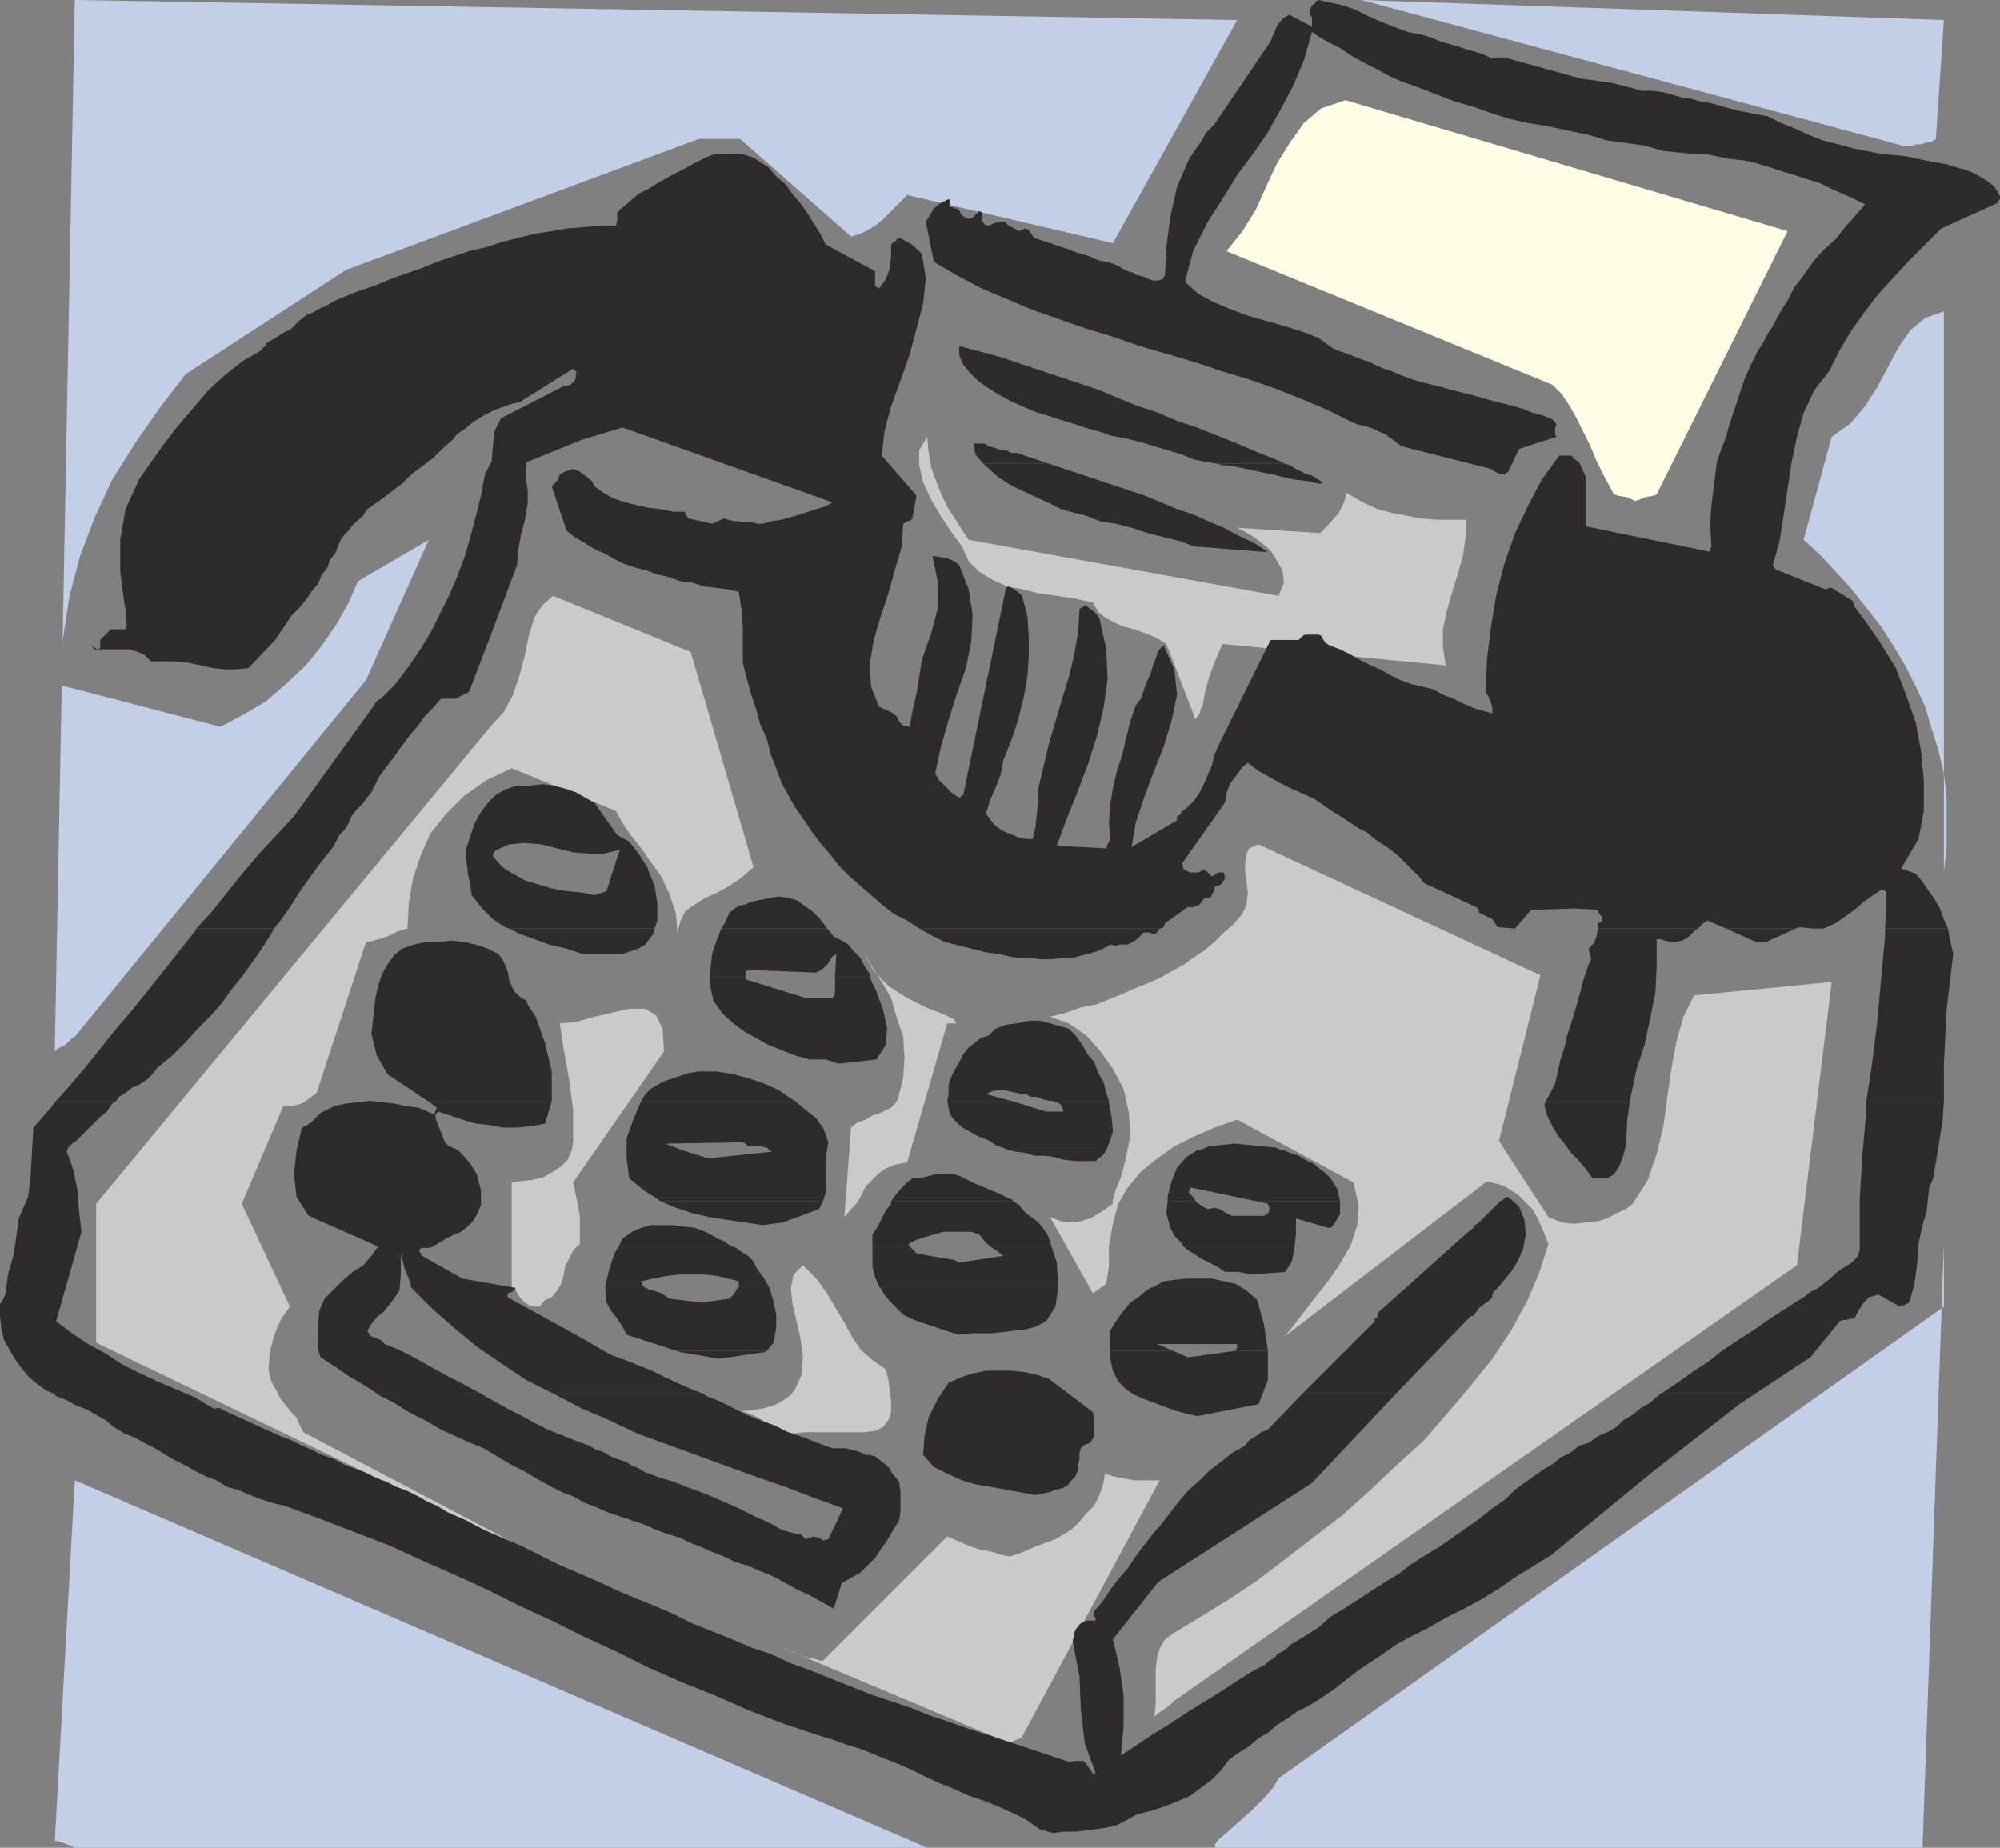 <svg xmlns="http://www.w3.org/2000/svg" width="359.277" height="331.922"><rect width="100%" height="100%" fill="#808080" stroke="none"/><defs><clipPath id="a"><path d="M136 496h157v66.5H136Zm0 0"/></clipPath><clipPath id="b"><path d="M344 453h132v109.5H344Zm0 0"/></clipPath></defs><g clip-path="url(#a)" transform="translate(-126.3 -230.34)"><path fill="#c3cee7" d="M139.738 562.262H292.86l-153.12-66-3.598 64.797h.48l1.438.48 1.203.48.476.243"/></g><g clip-path="url(#b)" transform="translate(-126.3 -230.34)"><path fill="#c3cee7" d="M344.7 562.262h126.96l3.84-108.48v11.277L355.98 549.78l-.96 1.68-1.68 1.918-2.16 2.16-2.16 1.922-2.16 1.918-1.68 1.441-.72.961.24.48"/></g><path fill="#cbc9cb" d="m181.438 313.2.242-.24.96-.48.72-.242.238-.238 24.722-46.078h-4.562l-1.2-.242-1.437-.239-1.203-.242-1.438-.48-.242 1.68-.718 2.16-.961 1.921-1.68 1.68-.961 1.2-1.2 1.199-1.44.96-1.68.961-1.918.72-1.922.722-2.16.957-2.16.723-1.438-.243-1.441-.48-.961-.238-1.438-.243-1.441-.476-1.2-.48-1.68-.723-1.679-.719-22.32 22.32h-.48l-.72-.238-1.202-.242-.958-.238-1.203-.48-.957-.481-.96-.243-.962-.476 41.04 17.277"/><path fill="#cbc9cb" d="m210.96 305.52 111.84-78.24 6.24-50.883-24.72 2.403-1.922 3.84-1.199 4.32-.96 5.039-.72 5.04-.718 5.28-1.203 5.04-1.68 4.8-2.64 4.078-1.2.961-1.68.723-1.68.957-1.679.48-2.16.243-2.16.238-2.16-.238-2.399-.961-8.883-13.68 7.442-29.762-50.64-23.52-1.68.72-.481.96-.238 1.68v1.68l.238 1.68.242 1.921-.242 2.16-.719 1.68-1.68 1.922-1.68 1.438-1.679 1.68-1.68 1.44-2.16 1.442-1.68 1.2-4.32 2.398-2.16.96-2.402.962-2.16.957-4.797 1.921-2.64.48-2.641.962-2.88.719 3.36 1.199 3.121 2.16 2.399 2.64 2.398 3.36 1.922 3.602.96 4.32.24 4.316-.962 4.563-.719 2.64-.96 2.399-.481 1.68v.718l-.719.48-.96.723-2.4 1.438-1.679.48-1.68.243-1.921-.243-1.918-.718 7.68 13.68 2.398-1.68.48-3.121v-3.598l.719-4.082.96-3.602 1.68-2.879 2.403-2.879 2.637-2.16 3.363-2.398 3.36-1.684 3.84-1.68 4.077-1.437 20.883 11.277.957 4.082-.238 3.602-1.2 3.598-1.921 3.36-2.16 3.12-2.641 3.36-2.398 3.12-2.641 3.36 36-27.602h.96l.962.243.957.238.96.48.72.48 1.203.72.718.722.961.957.957.961.961 1.68.961 2.16.961 2.402-1.68 5.278-2.16 5.043-2.882 5.277-3.36 5.043-3.84 4.797-4.078 4.8-4.32 5.04-4.8 4.32-4.802 4.563-5.039 4.558-5.039 3.84-5.281 4.082-5.04 3.84-5.038 3.36-5.043 3.116-4.797 2.883-1.684 1.2-.957 1.68-.48 1.679-.242 2.16v6.238l-.239 2.16.48-.476 1.438-.961 1.203-.961.48-.48m-114-25.917-42.48-22.32-.722-1.442-.48-1.2-.958-.96-1.922-2.399-.718-1.441-.961-1.68-.48-2.16.241-3.121.72-2.879 1.198-2.879 1.68-2.402-8.64-18.48 7.44-17.52h1.68l.72-.239.96-.242.723-.476.957-.723.96-.719 8.88-27.12h.48l.961-.24.719-.241.96-.239 1.2-.48.961-.48 1.2-.48.96-.24.238-4.562.723-4.316 1.438-4.32 1.68-3.84 2.882-3.602 3.117-3.12 4.082-2.88 4.559-2.16 18.723 7.68 1.199 2.16 1.437 2.16 1.922 2.398 1.68 2.403 1.922 2.64 1.437 3.118 1.2 3.601.242 3.602.48-2.16.961-1.922 1.68-1.2 1.918-1.199 2.16-.96 2.16-1.2 2.16-1.441 2.16-1.918-11.28-38.64-24.72-10.083-1.922 1.68-1.437 2.16-.96 3.121-.72 3.602-.96 3.597-1.2 3.602-1.68 3.12-2.402 2.638-70.8 85.68v24.96l79.683 38.403m47.277-22.321h11.04l1.921-.242 1.442-.719.957-1.199.48-1.441v-1.918l-.238-1.922-.242-1.918-.477-1.922-2.402-1.68-2.16-1.922-1.438-2.16-1.441-2.636-1.442-2.403-1.68-2.879-1.917-2.64-2.403-2.399-1.68 1.68-.48 2.398.242 2.641.72 3.121.718 3.117.48 3.364-.238 3.359-1.2 2.64-.722.958-.957.722-1.203.719-.957.48-1.684.48-1.437.24-1.442.241h-1.437l.957.239 1.203.48 1.438.719 1.441.96 1.438.72 1.683.722 1.68.239 1.437-.239"/><path fill="#cbc9cb" d="m97.918 233.52 1.203-.48.957-1.2.723-1.2.476-1.68.243-1.44.718-1.438.723-1.441 1.2-1.2v-5.043l-.481-2.636-.72-3.364 16.317-23.52-.238-4.077-1.2-2.403-1.921-1.199h-2.879l-3.121.723-3.117.719-3.363.96-2.88.239.72 4.8.96 5.282.723 5.52v5.519l-.242 1.68-.719 1.68-1.2 1.199-1.44.96-1.68.961-1.922.48-1.918.24-1.922.237v18.723l.242.238.48.48.72 1.2.718.723.961.718.961.239h.96l.958-1.2m55.922-17.281.719-1.199.48-.957.48-.96 2.16-2.161 1.2-.961 1.68-.719 2.402-.48 7.2-24.961h1.679l-.48-.719-1.923-.96-3.117-1.2-3.36-1.68-3.362-2.16-2.637-2.64-1.684-3.122 1.442 2.403 1.68 2.636 1.68 2.883.96 3.36 1.2 3.597.241 3.844-.242 3.598-.96 3.84-.477.718-.723.723-.957.48-.96.48-1.442.477-1.2.723-1.44.48-1.2.958-1.2 16.082.239-.243.96-1.199.962-.96"/><path fill="#c3cee7" d="m13.437 186.238 52.32-64.078 11.282-25.2-12.719 7.438-1.68 3.84-2.16 3.844-2.64 3.84-2.88 3.598-3.6 3.359L47.757 126l-4.078 2.398-4.082 2.16-28.559-7.437.238-8.16 1.203-7.922 1.918-7.2 2.641-6.96 3.121-6.719 4.078-6.48 4.32-6.239L33.36 67.2l28.8-18.72 63.36-23.52h7.44l19.919 17.52 1.68-.48 1.441-.719 1.2-.722 1.198-.957 4.563-4.563 36.957 8.64 22.32-40.077L13.438 0 9.84 188.879l.48-.48 1.438-.72 1.203-1.199.476-.242M349.2 156.719V55.922l-3.36 1.2-2.64 2.16-2.16 3.116L339.12 66l-1.922 3.602-2.16 3.359-2.64 3.121-3.36 2.398L324 96.96l3.121 2.88 2.879 3.12 2.64 2.88 2.637 3.36 2.641 3.359 2.16 3.363 2.16 3.598 1.922 3.84 1.68 3.6 1.2 4.08 1.198 3.839.961 4.082.48 4.32v8.88l-.48 4.558"/><path fill="#cbc9cb" d="m315.598 152.879 2.16-1.438 3.601-3.601 1.442-2.16 1.199-2.4 1.2-2.64.96-3.121.719-3.122-2.399 1.922-2.16 1.918-1.68 1.922-1.68 2.16-1.683 2.16-1.437 2.16-1.442 2.4-1.437 2.64.476.242.961.476.723.48h.477m-24-16.077 10.082-15.84-16.082-3.839-1.2.238-1.199 1.2-.96 1.441-1.2 2.16-.719 2.16-.48 2.16-.242 2.16-.239 1.919L290.4 138l.242-.238.48-.48.477-.243v-.238M216 126.96l.48-2.64.72-2.64.96-2.64 1.438-3.36 40.082 3.84-.48-3.36v-3.12l.718-3.36.96-3.36.962-3.12.96-3.36.477-3.36v-3.12H258l-2.879-.239-2.402-.48-2.64-.48-2.642-.72-2.636-1.203-2.883-1.68-.48 1.68-.958 1.922-1.68 1.922-1.679 1.68-14.883-.961.961.48 1.68.957 1.68 1.203 1.68 1.438 1.198 1.922.961 1.68.243 2.16-.961 2.398L174 96.961l-.96-1.441-1.2-1.918-1.442-2.16-1.199-2.403-.96-2.398-.962-2.641-.476-2.879-.242-2.64-1.438 2.398v2.64l.719 3.122 1.437 3.12 1.684 2.88 1.918 2.879 1.922 2.64L174 100.8l1.918 1.919 2.402 1.441 2.64 1.2 2.638.48 2.882.719 3.36.48 3.12.48 3.36.72.957 1.683 1.203.957 1.68.96 1.68.72 1.918.48 1.922.723 1.918.718 1.922 1.2 5.28 13.68v-.239l.72-.96.238-.962.242-.238"/><path fill="#fffee5" d="m293.758 90 .722-.238 1.2-.48 1.441-.243.477-.238L321.12 41.52 241.68 18l-4.32 1.441-3.122 2.641-2.398 3.36-2.402 3.84-1.918 4.077-1.922 4.32-2.399 3.84-2.879 3.602 58.559 24 1.68 1.68L282 72.96l1.2 2.16 1.198 2.399 1.2 2.402L286.8 82.8l1.437 2.879 1.68 3.12.723.24 1.437.241 1.2.48.48.239"/><path fill="#cbc9cb" d="M140.398 70.8h.243l.957-.718.722-.242.48-.238v-1.204l.477-.957.723-.242.719-.238.242-.242v-.48l-.723-.958-1.437-1.922-1.203-.48-.957-.719h-2.883l-1.2.48-1.437.481-1.203.719-.957.96-.48 1.438v1.203l.718.957 1.2.723 1.199.719 1.68.48 1.683.48h1.437"/><path fill="#c3cee7" d="M341.758 26.16h1.68l.722-.238h.961l.719-.242 1.2-.239.718-.48 1.441-21.36L244.56 0l97.199 26.16"/><path fill="#2f2b2c" d="m35.277 166.8 2.641-2.878 2.883-3.602 2.879-3.601 2.879-3.36 6.242-6.718 14.398-19.922.238-.48.243-.239.238-.238.48-.242 2.641-2.641L73.2 120l2.16-3.121 1.918-3.117 1.684-3.364 1.68-3.359 1.437-3.36 1.442-3.84.96-3.359.957-3.601.961-3.84.723-3.84 1.2-2.398.238-2.88.242-2.401L90 75.12l11.277-5.762h.48l.723-.238.239-.242.242-.238.238-.243.238-.476v-.961h.243l-.243-.242-.476-.48-9.602 6-1.199.241-1.441.48-1.918.72-1.922.96-1.918 1.2-1.441 1.2-1.442.96-.719.96-1.922 1.68-1.68 1.68-1.917 1.442-1.922 1.437-1.68 1.68-1.918 1.441-1.922 1.442L66 91.442l-.96 1.437-.962.723-.719.718-.718.961-.723.719-.719.96-.96 2.4-.962 1.199-.476 1.441-.961 1.2-.719 1.679-1.203 1.441-.957 1.442-1.203 1.437-1.438 1.442-.96 1.441-.962 1.438-.96 1.44L44.64 120l-2.16.238h-2.16L38.16 120l-4.321-.96-2.16-.24H27.12l-1.203-1.198-1.2-.48-1.44-.481H17.52l-1.2-.72.48.477v.243h.72l.48-.243v-1.437l1.918-1.922h2.64l.243-.719-.242-.96v-1.919l-.239-1.203-.722-5.52v-5.757l.96-5.52 2.403-5.28 2.16-3.122 2.399-3.36 2.398-3.12 2.883-3.36 2.636-3.117 2.883-2.64 3.36-2.641 3.36-1.922.237-.48.48-.239v-.48l.481-.239 3.121-1.921.72-.239 1.679-1.68 1.203-.96 1.2-.48 1.198-.72 1.2-.48 1.199-.723.96-.476 1.2-.48 1.203-.481 1.2-.48 2.878-.962 2.88-1.199 2.64-.96 2.879-.962 2.882-1.199 2.88-.957 2.878-.96 3.121-.724 2.88-.957 2.882-.722L96 42l3.121-.48 2.637-.48 3.12-.24 2.88-.241h2.883l.238-.957V38.16l.48-.48 1.68-1.442 1.68-1.437 1.922-.961 1.918-1.2 2.16-1.199 1.922-.96 2.16-1.2 1.918-.96 1.199-.481 1.441-.238h3.121l1.438.238 1.441.48 1.442.961L138 30l1.437 1.68 1.684 1.441 1.2 1.68 1.437 1.68 1.203 1.68 1.2 1.921L147.358 42l.961 1.922 8.88 4.797v2.64l.718.48 1.203-1.679.719-1.922.238-2.156v-2.16l.48-.48.481-.243v-.238l.719-.242.722.48.957.48 1.204.962.957.96.722 4.32-.48 4.56-1.2 4.558-1.203 4.563-1.68 4.796-1.679 4.563-1.2 4.559-.48 4.32 6.243 7.2-.723 4.081-.48.48h-.477l-.242.239-.48.242L162 98.16l-1.2 4.078-1.202 4.32-1.438 4.32-1.2 4.083-.722 4.32.242 4.078 1.438 3.602 2.16.96.961.72.48.96.72.72 1.198.238.481-2.88.723-3.12.48-2.88.477-3.12 1.68-4.797 1.202-4.563v-4.558l-.96-4.801 1.44.242 1.2.238 1.2.48.96.72 1.68 4.32.719 4.558-.239 4.801-.96 4.801-1.68 4.8-1.442 4.56-1.437 5.038-.961 4.563.719 1.2 2.16 2.16.96.718.481.242h.239v-.242l.48-.238 7.68-37.2.48-.242.961.48.961.72.477.48.96 3.602.243 3.597v3.602l-.242 3.84-.72 3.84-.96 3.84-1.2 3.6-1.44 3.599-.481 2.64-.957 2.403-.961 2.16-.719 2.398 1.438 1.922 1.199.957.96.48 1.2.481 1.203.48 1.2.239h1.199l.48-2.16.238-2.16.242-2.399v-2.16l.958-4.078.96-4.082 1.2-4.078 1.203-4.082 1.199-3.84.96-4.078.72-4.082.238-4.079.242-.242.48-.238.239-.242h.242l.477.48.722.48.72.72.48.722 1.199 5.52.242 5.28-.723 5.278-1.199 5.04-1.68 5.28-1.922 5.04-1.917 4.8-1.68 4.563 8.879.476.242-.718.476-.961-.238-2.88.238-3.359.481-2.878.723-3.122.957-2.878.722-3.122.72-2.878.96-2.883.96-1.2.477-1.437.481-1.441.723-1.442.48-1.68.477-1.199.48-1.441.961-.957 1.922 4.316.476 4.563-.957 4.558-1.44 4.801-1.919 4.8-1.684 4.56-1.437 4.32-.723 4.32 8.16-4.8v-.72l.481-.242.242-.238v-.238l1.2-.961 1.199-1.2.96-1.44.72-1.442.722-1.68.719-1.68.48-1.917.719-1.68 9.36-18.961h5.038l.723-.723.48-.238h2.399l.48.238.239.48.48.723.723.48 1.918.72 1.922.96 1.68.958 1.917.96 1.68.72 1.68.96 1.922.961 1.917.719 2.16.48 1.923.48 1.68.962 1.921.719 1.918.96 1.68.72 3.36.96v-.96l-.24-.962-.48-1.199-.48-.719.242-6 .719-5.761.96-5.758 1.438-5.52 1.922-5.52 2.399-5.042 2.402-4.559 3.117-4.32h2.16l.723.719.719.48 1.199 2.64v8.88l22.32 4.562v-.48l.238-.48-.238-3.84.238-3.602.961-7.68.723-2.16.957-2.399.48-1.921.72-2.16.722-2.16.719-2.157.718-2.16.961-2.16.723-1.442.719-1.441.96-1.438.72-1.441.96-1.441.72-1.438.96-1.68.961-1.441 1.2-2.398 1.679-2.16 1.68-2.403 1.918-2.16 2.16-1.918 1.68-2.16 1.921-2.16 1.68-1.922-1.918-.957-4.32-1.922-1.922-.961-2.399-.719-2.16-.719-2.402-.722-2.16-.719-2.399-.719-2.16-.48-2.398-.242-2.403-.477-2.398-.48h-2.402l-2.399-.243-2.398-.238-1.68-.48-1.683-.48-1.68-.24-1.68-.241-1.918-.239-1.68-.242-1.44-.48-1.68-.48-7.923-1.68-3.117-.477-3.12-.723-3.122-.96-3.36-1.2-3.359-.96-3.12-1.2-3.118-1.2-3.363-1.198-2.16-.961-2.16-1.2-2.399-1.199-2.16-1.199-2.16-1.441-1.918-.961-1.68-.961-1.441-.957-1.442 5.039-1.918 4.558-2.16 4.082-2.402 4.32-2.637 3.84-2.883 3.84-2.64 4.32-2.637 4.079-1.441 2.879-1.2 2.402-.722 2.64-.72 2.88 2.4 2.16 2.64 1.437 2.883 1.203 3.117 1.2 3.36.96 3.363.958 3.117.96 3.12 1.2 2.642 1.922 1.199.48 1.441.48 1.2.481 1.199.477 1.441.48 1.438.723 1.203.476 1.437.48 1.68.723 1.922.72 1.68.48 1.917.48 1.922.48 1.68.481 1.922.477 1.918.48 3.36.961 1.921.48 1.918.48 1.68.481 1.68.72 1.921.48 1.68.718.48.48.239.481-.239.48V78l.239.48-6.72 2.16-1.917 4.079-.723.48h-.718l-.961-.48-.72-.48-16.081-4.079-.957-.719-.961-.722-.961-.719-1.2-.48-.96-.48-1.442-.481-1.199-.239-1.2-.48-4.32-2.16L234 71.762l-4.8-1.922-4.802-1.68-4.8-1.441-5.04-1.68-4.8-1.437-5.04-1.442-4.8-1.68-4.797-1.44-9.601-3.36-4.56-1.918-4.562-1.922-4.558-2.399-4.082-2.402-1.438-7.2 1.438-2.398 1.203-.96 1.437-.72.243.239v1.2h.48l.477.241h.242l.48.239.239.718.48.48.961.481.719-.238 1.199-1.2.48.24v1.44l.48.72.72.238.96-.477 1.2-.242h.722l.72.719 1.921.96.957-.48.723.242.476.719.48.719 6.481 2.16.48.242.72.238.722.243.961.238.719.242.96.477.72.242 1.199.238.96.242 1.2.48.719.477.96.48.962.243.718.48 1.2.239.96.48.723.238h.957l.723-.238.476-.719.243-5.043.718-5.52 1.2-5.276 2.16-5.043.96-1.438 1.2-1.68.96-1.68 1.442-1.44 10.078-14.88.48-1.203.72-1.68.96-1.199 1.2-.718 4.082 2.16V3.12l-.48-.723.237-.957.243-.48.48-.242.238-.48.48-.239 4.321.96 2.16.72 2.399 1.199 2.16.96 2.402.962 2.64.96 2.4.477 1.68.48 1.679.723 1.68.48 1.68.477 1.44.48 1.68.481 1.442.48 1.437.72.723-.239h1.437l13.922 3.84 1.918.238 1.68.243 1.68.238 1.921.48 1.918.48 1.684.481h1.918l1.922.239 3.36.96 1.679.243 1.68.476 1.68.242 3.359.961 1.921.48 2.399.477 2.64.48 2.399 1.204 2.402.957 2.64 1.2 2.4.96 2.878.723 2.64.719 2.4.48 2.402.48 2.398.239 2.402.242 2.16.477 2.4.48 2.64.48 2.398.72.961.241 1.2.48.96.481 1.2.72.722.48.957.718.723.961.476.961v.48l-.476.477v.242l-10.082 4.56-2.88 2.882-2.878 2.879-2.883 3.12-2.64 2.88-2.399 3.12-2.398 3.36-2.16 3.598-1.922 3.84-2.641 3.363L324 74.16l-1.2 4.32-.96 4.56-.719 4.8-.723 4.8-.718 4.56-1.2 4.32.239.48.242.238.238.242h.238l8.403 3.36h.238l.48-.238h.481l3.84 2.398.242.96.719.962.719.957.718.96 2.641 3.84 2.64 4.321 1.922 5.04 1.68 4.8.961 5.281.477 5.277v5.282l-.957 5.039L341.52 156l2.64.96 1.2 1.438.96 1.442 1.2 1.68.96 1.68.72 1.921.718 1.68h-11.277l.238-6.48v-.239h-.238l-.243-.242h-.48l-1.438.96-1.68 1.2-1.679 1.441-1.684 1.2-1.68 1.199-2.16.96h-1.917l-2.403-.241-.718.242h-12.48l-3.36-1.442-.719.48-.723.72-.238.242h-18v-.961l.719-.238v-.961l-.48-.48-.239-.72-4.078-.242-7.922.242-2.879 3.36-3.12-.242-.962-1.438-.957-.48-.96-.48-.481-.24v-.48l-.48-.48-9.36-4.32-.961-1.2-1.2-1.203-1.199-1.199-1.203-1.2-1.437-1.198-1.442-.961-1.437-.961-1.441-1.2-1.442-.718-1.437-.961-1.442-.961-1.199-.719-2.16-1.441-1.68-1.2-2.16-.96-2.16-.957-1.922-.961-2.16-1.2-1.68-.96-1.918-1.442-.96.723-.481.718-.719.961-.96 1.2-.481 1.199-.239.719v.96l-.48.961-7.442 10.56.243 1.198 1.199.48h1.437l.961-.48.48.242.243.239.238.242.48.48.481-.242.719-.48h.96l.24.96-.24.481-.48.719-.718.242-.48.238v.48l-.243.481-.238.48-.242.481h-.958l-.48.48-.48.72-.48.238-.72.242h-.96l-4.083 2.879-.238.719-.48.242H165.12l-2.16-1.442-2.402-1.199-2.16-1.68-1.919-1.68-1.921-1.679-1.918-1.68-1.922-1.921-1.68-2.16-1.68-1.919-1.441-1.921-1.438-2.16-1.68-2.4-1.202-2.16-1.2-2.16-.96-2.64-.958-2.398-.722-2.883-1.2-2.637-.718-2.64-.961-2.883-.719-2.637-.722-2.883v-6.48l-.239-3.118-.48-3.12-2.16-.481-1.918-.238-2.16-.243-2.16-.718-2.16-.243-1.923-.718-2.16-.48-1.918-.72-1.922-.48-2.16-.719-1.918-.96-1.68-.962-1.68-.718-1.921-1.2-1.68-.96-1.441-1.2-2.637-7.922.477-.48.48-.48.242-.477.239-.723.48-.238.48-.242.72-.239.722-.242 1.2.48.96.723 1.2.957.48.961 1.68 1.2 1.68.96 2.16.72 1.917.48 2.16.48 2.16.242 2.403.48h2.16v.477l.238.243.239.48 4.32.961 2.16-.96.723.237.957.243h.722l.958.238h1.683l.957.242h.961l1.68-.48 1.68-.243 3.359-.96 1.441-.477 1.442-.48 1.68-.481 1.199-.723-37.68-13.437-7.2 2.16-10.081 4.078v3.36l.242 1.683v2.156l-.48 3.121L93.597 96l-.477 2.64-.242 2.88-5.04 13.44-3.6 9.36-2.4 1.2H79.2l-1.441 1.68-1.438 1.44-1.199 1.68L73.68 132l-1.442 1.922-1.199 1.68-1.441 1.918-1.438 1.921-.723 1.438-.718 1.441-.961 1.2-.719.96-.96.961-.958 1.2-.48 1.199-.723 1.2-.957.96-.961 1.922-.723.957-1.918 2.402-1.922 2.64-1.68 2.4-1.679 2.64-1.68 2.398-1.199 1.442H35.277"/><path fill="#2f2b2c" d="m10.078 197.762 2.16-2.403L15.121 192 18 188.398l2.879-3.597 2.879-3.36 2.883-3.601 2.879-3.602 2.64-3.36 2.88-3.597.237-.48H49.2l-.48.96-1.68 2.637-1.68 2.403-1.922 2.64-1.917 2.399-1.68 2.398-2.16 2.403-2.16 2.16-2.16 2.398-2.4 2.403-2.64 2.16-.96 1.199-.962.96-1.437.958-1.203.48-1.2.961-1.199.72-.48.722h-10.8m66.72 0-7.202-4.801-.957-1.68-.961-1.68-.48-1.921-.481-1.918.242-2.16.476-4.32.481-2.16.723-2.161.957-1.68 1.203-1.68 1.437-1.203 2.16-.718 2.16-.48h2.403l2.16-.24 2.156.24 2.16.48 2.16.718 1.923.961.718.961.48.961.481 1.2.238 1.44.481 1.2.48.961.961.957 1.2.723.242.718.476.72.48.722.481.719 1.68 4.8 1.203 5.04v5.28h-22.32m200.879.001.718-1.203.961-1.918.961-4.32.72-2.16.48-2.161.718-2.16.723-2.399.477-1.68.48-1.679.48-1.922.48-1.441.481-1.438.48-.96-.241-.962-.239-.96.961-.958.48-1.203.24-1.437h18l-.481.238-.72.723-.718.718-.96.48-.962.24H300l-.96-.24-.72-.241h-.722v5.043l-.239 4.558-.96 4.801-.961 4.559L294 192l-.96 4.559-.24 1.203h-15.12m57.597 0 .961-6.242.961-7.68.719-7.918.723-7.922v-1.2h11.277l.48 2.4.48 2.16-1.198 10.081-.48 9.84v6.48h-13.923M165.121 166.8l2.156 1.2 2.403 1.2 1.918.48 1.922.48 1.918.48 1.921.481 1.918.238 2.16.48 1.684.243h2.156l1.684.238h1.918l1.922-.238h1.918l1.68-.48 1.921-.48 1.438-.481 1.68-.961.96.242.723-.242h1.438l.96-.48.72-.481.722-.719.476-.48h1.204l.238.242h.48l.48-.242.481-.72h.239-43.438m144.957 0 5.281 2.4h1.918l5.282-2.4h-12.48"/><path fill="#2f2b2c" d="m9.598 250.32-1.2-.48-1.68-1.2-1.44-1.199-1.438-1.68-1.2-1.679-.96-1.684-.961-1.68-.48-2.16-.239-2.16v-2.16L.238 234l.242-.48.239-.48.242-.481.476-3.598.961-3.36.48-3.12.481-3.602 1.68-3.84.48-4.078.239-4.32.242-4.082 3.121-3.598.957-1.2h10.8l-.718.477-.96 1.442-1.2.96-1.2 1.2-1.202 1.2-1.2 1.198-.718.723-.72.48-.722.72-.238.718 1.2 3.36.718 3.6.242 3.36.48 4.082-4.562 16.078 2.883 2.16 2.879 1.922 3.12 1.68 2.88 1.918 3.36 1.68 3.12 1.441 3.36 1.442 1.68.718H9.597m58.083 0-2.16-1.441-2.88-1.68-2.402-1.68-2.64-1.68-.477-1.44v-4.317l.238-2.64.961-2.16 3.36-3.36 1.68-1.442 1.917-1.199 1.442-1.68 1.199-1.68-12.48-5.523-2.16-3.359-.477-4.078.476-4.32.961-4.082.961-.477.719-.48 1.68-1.68L60 198.719l2.16-.48 4.32-.477 4.32.476 2.16.48 2.161.243 1.2.48.956.48.723.24.48-1.2-1.68-1.2h22.321l-1.203 4.079-2.64.48-2.4.239h-2.64l-2.398-.477-2.403-.242-2.398-.719-2.16-.723-2.16-.718-.239.242-.242.238v.719l1.68 4.32.723.723.718.238.961.48.72.72 1.44 1.68 1.2 1.92.718 2.88v2.64l-.718 1.68-.72 1.2-.96.96-1.2.961-1.202.48-1.438.72-1.2.718-1.202.723-.48.238H75.84l-.48.238v.48l.238.243v.238l.242.243 7.2 4.078 9.6 1.68-.242.48-.48.242-.719.238v.72l12.239 6.722 6.242 3.597 2.64.961 2.399.961 2.402.957 2.399 1.203 2.64 1.2 2.16.96 1.918.72H99.36l-4.8-2.4-4.32-2.882-4.56-3.117-4.081-3.363-3.84-3.36-3.84-3.84-.48-1.68-.72-1.679-.48-1.918v-1.684L72 226.32v2.64l-.242 2.88-1.68 2.398-1.2 1.442-1.198.96-.961 1.2-.719 1.2.48.96.72.238 1.198.48.723.723 2.399.957 2.398 1.204 6.48 3.597 2.403 1.2 2.16 1.203 1.437.718H67.68m166.32 0 12.96-12.96v-.481l.477-.238v-.243l.243-.718 16.078-14.399.722-.48.48-.719.72-.48.718-.723 1.2-1.2.722-.718.72-.723.48-.476.48-.242.48-.48h.48l1.919 1.679.96 2.402.24 2.64-.481 2.637-.957 2.16-1.203 1.922-1.2 1.442-1.199 1.437-.48.48-.239.243-.242.477v.48l-.719.723-.718.476-.961.723-.48.719-.24.242-.241.476h-.48l-.481.48L250.8 250.32H234m64.32 0 .48-.238 2.88-1.922 2.64-1.922 2.64-1.68 2.4-1.917 2.878-1.922 2.64-1.68 2.4-1.68 1.44-.96 1.442-.958 1.2-.722 1.44-.957 1.2-.723 1.2-.957 1.44-.723 1.2-.96.96-.72.958-.96.96-.719 1.2-.719.723-.48.957-.961.48-1.2v-9.12l.48-8.16.72-7.919v-1.68h13.921l-.238 3.598-1.684 10.32-.718 1.68-.239 2.16-.242 2.16-.719 2.403-.718 3.36-.243 3.597-.48 3.602-.957 3.359-.48.238-.481.242h-.48l-.243.239-3.84-2.16-1.68.48-.956.961-.961 1.441-.719 1.438h-.723l-.718.242h-.72l-.48.238-5.28 6.48-9.84 6.481h-17.04m-20.64-52.558-.243.718.481 1.918.96 1.922.962 1.68 1.2 1.441 1.198 1.68 1.2 1.2 1.44 1.679 1.2 1.68h2.64l1.2-.72.96-1.44.72-1.918.48-1.922.242-4.559.48-3.36h-15.12"/><path fill="#2f2b2c" d="m9.598 250.32.48.48 1.922.72 1.68.96 1.918.72 1.68.96 1.683.961 1.437 1.2 1.922 1.199 1.918.718 1.68.961 1.922.961 1.918 1.2 1.68.96 1.921.961 1.68.957 1.922.961 1.918.723 1.922 1.2 1.918.48 2.16.957 1.922.722 2.16.719 2.16.48 6.477 2.399 6.242 2.402 6.238 2.399 5.762 2.64 6 2.64 5.758 2.642 5.761 2.878 5.762 2.641L104.88 294l5.762 2.64 5.757 2.88 6 2.64 6 2.399 6 2.64 6.243 2.403 6.48 2.16 2.399.718 2.64.961 2.399.72 2.402.96 2.398.961 2.399.957 2.16.961 2.402 1.2 2.64 1.198 2.4.961 2.64 1.2 2.879.96 2.398.961 2.641 1.2 2.402 1.199 2.399 1.68 2.402.722 1.918-.242h2.16l1.922-.238 1.918-.242 1.68-.239 1.922-.48 1.918-.961 1.68-.957 2.882-.723 2.156-.719 2.403-.96 2.16-.961 1.918-1.438 1.922-1.441 1.68-1.68 1.44-1.918 1.68-1.203 1.918-1.2 1.68-1.44 1.68-.958 1.68-1.441 1.921-1.2 1.68-1.199 1.922-.96 2.398-1.442 2.399-1.68 4.32-3.359 2.16-1.441 2.16-1.438 2.403-1.68 2.16-1.203 3.36-1.68 3.359-1.917 3.36-1.68 3.12-1.68 3.117-1.922 3.121-2.16 3.122-1.918 3.12-1.922L297.36 264l15.12-11.762 2.88-1.918h-17.04l-1.922 1.68-1.68.96-1.44 1.2-1.68.961-1.2 1.2-1.68.96-1.679.719-1.68 1.2-1.68.48-1.44 1.199-1.919.96-1.441 1.2-1.68.961-3.36 2.398-1.679 1.204-1.68 1.68-2.402 1.679-2.398 1.918-2.403 1.68-2.398 1.68-2.399 1.683-2.402 1.437-2.64 1.68-2.16 1.68-2.4 1.441-2.64 1.68-2.16 1.441-2.64 1.68-2.399 1.437-2.16 1.922-2.64 1.68-2.4 1.441-.718.72-.723.48-.96.48-.477.719-.961.48-.723.72-.957.48-.96.48-3.122 1.922-2.879 1.918-3.12 1.922-3.118 1.918-2.883 1.922-3.117 1.918-2.883 1.921-2.879 1.918.48-5.277v-5.523l-.718-5.04-1.203-5.039 8.16-10.32 27.602-17.762 15.12-16.078H234l-6.242 6.48-1.2.481-.96.719-1.2.719-.718.96-2.16 1.2-4.32 3.36-1.68 1.683-1.922 1.68-1.68 1.918-1.68 2.16-1.437 1.922-1.68 1.918-1.683 2.16-1.438 1.922-1.441 2.16-1.68 1.918-1.441 1.922-1.438 2.16-1.441 1.68v.956l.242.243v.48h-1.68l-.96.48-.481.481-.48.719-.24.48v.957l-.241.242v.48l1.199 6.24.242 6 .719 6 1.922 5.28-.242.239v.242l-1.438-2.16-.48-.48h-1.68l-.723.238-3.597-1.2-7.203-2.398-3.598-1.2-3.84-1.202-3.36-1.2-3.6-1.199-3.603-1.441-3.597-1.2-3.602-1.199-3.597-1.441-3.602-1.438-3.601-1.441-3.36-1.2-3.598-1.679-3.601-1.2-3.36-1.44-3.601-1.442-3.598-1.437-3.36-1.68-3.362-1.442-3.598-1.44-3.36-1.438-3.6-1.68-6.72-2.883-3.36-1.68-3.362-1.68-3.36-1.44-3.36-1.438-3.12-1.68-3.36-1.441-1.918-1.2-1.68-.718-1.679-.961-1.922-.961-1.922-.719-1.918-.96-1.922-.72-1.917-.96-1.922-.72-1.918-.722-1.68-.957-2.16-.723-1.922-.96-1.68-.72-1.918-.96-1.922-.719-10.558-4.8-.242-.24h-.957v.24l-3.602-2.16-1.68-.72H9.598"/><path fill="#2f2b2c" d="m67.68 250.32.238.239L70.801 252l2.636 1.68 2.883 1.441 2.88 1.68 5.28 2.398 2.399.961 2.398 1.442 2.403 1.437 2.398 1.2 2.402 1.44 2.641 1.442 1.918.961 1.922.719 2.16 1.199 1.918.719 2.16.96 2.16.72 2.16.722 2.16.719 2.16.96 1.919.72 2.402.718 1.918.961 1.922.723 2.16.957 1.918.723 1.922.957 2.398.722 2.16.957 2.403.961 2.16 1.2 2.156 1.203 2.16.957 2.16 1.203 2.16 1.199 1.442-4.563 1.68-.957 1.68-.96 2.64-2.641.961-1.442 1.2-1.68.96-1.679 1.2-1.918.238-1.68v-3.359l-.238-1.922-1.2-1.441-.722-1.2-1.2-.96-1.199-.957-.96-.243h-.72l-.96-.48-.72-.238-.96-.243-.961-.238h-2.398l-2.641-.96-2.399-.962-2.882-.957-2.399-1.199-2.64-.96-2.399-.962-2.402-1.2-2.399-1.198-2.398-.961-.723-.48H99.36l5.04 2.64 5.039 2.16 5.042 2.399 5.278 1.921 5.281 1.918 5.281 1.922 5.278 1.918 5.523 1.922 5.04 1.918 5.277 1.922-2.637 5.52-.961.238-.719-.48-.96-.239-.723.238h-.477v.242h-.242l-.961-.96h-.719l-.96-.239-.958-.242-1.203-.48-.719-.477-1.922-.96-1.199-.481-.957-.48-2.402-1.2-4.32-1.922-2.399-.957-2.64-.96-2.4-.962-2.401-.719-2.641-.96-1.2-.72-1.198-.48-1.2-.722-1.441-.477-1.2-.48-1.199-.723-1.44-.48-1.2-.72-2.64-.96-2.4-.957-2.402-.961L96 255.6l-2.16-1.203-2.403-1.199-2.16-1.199-2.156-1.2-.723-.48H67.68M41.04 83.281l.718-.722 1.68-1.438 1.683-1.441L47.04 78l1.68-1.2 1.68-1.679 1.921-1.2 1.918-1.44 1.68-1.2 1.922-1.199 1.918-1.441 1.922-1.2L64.559 66l3.12-1.68 3.122-1.441 3.117-1.68 3.36-1.437 3.363-1.442L84 56.88l6.719-2.399 3.36-.96 3.358-.72 3.602-.718 3.602-.48 3.359-.48h7.2l3.12-5.52 2.64-.961 2.161-.961 2.399-.961 2.16-1.2 2.16-.96 1.918-1.2 1.68-1.68L135.12 36h.957l.48-.48.72-.239.722-.48.238.238h.961l.238.48.243.481h.238l.48.48.723 1.442.477 1.68v1.918l-.239 1.44h-.718l-.723.24h-.719l-.96-.24h-2.16l-2.161.24-1.68.48-1.68.718-1.68.961-1.679 1.2-3.36 2.882-.96 1.918-1.2 1.922-1.199 1.918-.96 2.16-.72 2.16-.48 2.16v2.16l.48 2.4.477.241h.48l.243-.242 2.16-4.316 5.758-6.961 9.602-5.04.96.24.958.237h.96l.723.243 1.2.238.956.242.961.48 1.2.239 1.203.719 1.437.722 1.442.48 1.68.239 1.44.238h3.118l1.441-.238-2.64 9.121-2.399 12.238-2.64 1.2-.48-.239-.481-.48h-1.918l-2.403-1.2-7.918-2.16-4.32-.96h.238l-.48-.239-.48-.48h-.239l-.719.238-.48-.48-.48-.957-.239-.48-.48.48-.243.238-.238.242-.242.238-2.398-.718-2.88-.48-2.64-.724-2.402-.476-2.637-.723-2.402-.96-2.16-1.438-1.68-1.442 3.12-2.879 2.88.239.48-.239.239-.48.242-.48.238-.239.96-.242.72-.238.48-.242.242-.72-.242-.48-.238-.238-.48-.242-.239-.238h-2.402l-2.64-.243-2.4-.238h-2.64l-2.398.238-2.641.243-2.402.718-2.16.961-.72.239-.96.242-.719.238-.96.242-1.2.48-.719.239H90.72L68.4 73.922l-2.641 1.2L63.12 76.8l-2.16 1.68-2.16 1.917-2.883 2.883H41.039m135.601.001-1.44-1.68-.24-1.921h1.919l.719.48.96.238 1.2.48h.96l.962.481h.96l5.758 1.922h-11.757m41.999 0-1.68-.242-2.401-.48-2.399-.957-2.402-.723-4.797-1.438-2.883-.722-2.64-.48-1.2-.477-3.36-.961-2.16-.719-2.398-.723-2.16-.718-2.402-.72-4.32-1.921-2.16-1.2-1.919-1.198-1.68-1.204-1.44-1.437-1.2-1.441-.719-1.68v-1.68l3.598.961 3.602.961 3.601 1.2 3.598 1.198 3.601 1.2 3.598 1.199 3.602 1.203 3.359 1.438 3.601 1.44 3.598 1.2 3.36 1.442 3.601 1.199 3.602 1.437 3.597 1.442 3.36 1.441 3.601 1.438 1.2.48.242.242h-12"/><path fill="#2f2b2c" d="M28.078 106.8v-.241l-.48-.477v-.723l-.477-.718v-1.922l.477-1.68.96-1.68 1.2-1.437.96-1.442 1.2-1.68 1.203-1.679 1.2-1.68 1.199-1.921 1.44-1.918 1.68-1.68 1.438-1.684.961-.957h14.879l-.957 1.438-1.922 2.16-1.918 2.16-1.684 2.402-1.68 2.641-1.437 2.398-1.68 2.16-1.68 2.4-1.44 2.401-1.922 2.16-.957 1.2H28.078m114-.001.242-.48.72-.718.718-.243 8.402-.718.238.48.243.238v1.442h-10.563m136.32-.001.48-.96 1.442-3.121 1.68-.957 1.918 1.199 1.922 1.2 1.918.718 2.16.96 2.16.481 1.68.48h-15.36M176.64 83.281l.239.239 2.398 2.16 2.641 1.68 3.121 1.44 3.121 1.438 2.399 1.203 1.68.48 2.882.72 2.399.96 2.878.481 2.88.719 2.882.96 5.758 1.438 2.64.961 12.243.961h.957l-2.637-1.68-2.64-1.203-2.641-1.437-2.88-1.2-2.64-1.203-2.882-.957-2.88-1.203-2.878-1.199-2.88-.957-2.882-.96-5.758-1.923-2.883-.96-2.879-.958h-11.757m41.999 0 .72.239 2.16.242 2.398.476 2.16.48 2.402.481 1.918.48 2.16.481 2.16.238 2.16.48h.481l.239-.237-.72-.48-1.198-.72-.961-.242-.961-.48-.957-.48-1.203-.72-.957-.238h-12m-67.681 56.16-.48-.242-.96-1.437-.72-1.68-.722-1.922-.719-1.922-.48-1.68-.719-1.917-.722-1.68-.958-1.441-.722-2.641-.238-2.399-.243-2.16-.238-2.16-.238-.48v-.72l-.48-.241-.962-6.957.48-.723.24-.238h10.562l-.243.719-.238.718-.48.961-.48 3.84-.24 3.602.24 3.359.718 3.36 1.203 3.359 1.438 3.12 4.32 5.282.719 2.64.96 1.68h-9.597m95.758 0-.961-.48-2.88-.723-2.64-.957-2.64-.722-2.637-.477-.961-.48-1.2-.48h-1.202l-.957-.243-1.204-.238-.957-.243-.96-.238-.72-.238 2.16-8.883 6.72 2.883.238-.242.242-.48.238-.481h.48l2.642.722 2.878 1.2 2.403 1.441 2.637 1.68 2.64 1.437 2.883 1.442 2.879.96 3.597.72 2.16.96 2.16 1.2 2.403.718.961.242H246.72m46.08 0-.241-.242-1.2-.719-.96-.718-2.399-.723-4.32-1.437-2.16-.961-2.16-.72-2.16-1.202-1.923-.957-1.918-1.203.239-2.399.722-3.601.957-4.797.961-5.043 1.2-5.04.96-2.878h15.36l.722.238 2.16.48 2.4.243 2.16.476 2.398.48 2.402.481 2.398.48 2.16.72 2.16.48 1.923.96 2.16.962-1.442 1.437-1.441 1.203-1.2 1.68-1.44 1.438-1.2 1.441-1.2 1.68-1.44 1.922-1.2 1.918-1.68 1.921-1.199 1.918-1.199 2.403-.96 2.636-.72 2.641-.48 2.402h-7.2m18.958 0 1.203-2.16 4.797-7.68 2.64-3.363 2.16-2.879.962-.48.718-.48.723-.477.476-.723 5.524-3.597.957 1.437.96 1.441.72 1.68.96 1.442.72 1.68.48 1.917.48 1.68.242 2.16-.48 3.36-.96 2.882-.962 2.16h-22.32"/><path fill="#2f2b2c" d="m28.078 106.8.242.24 6.239 1.679 3.359-.957.723-.961H28.078M84 156.238l-.242-1.68v-2.16l.48-1.437.48-1.441.481-1.438.719-1.441.96-1.442.962-1.199 1.2-1.2 1.679-.96 2.16-.719h2.398l2.16-.242 1.922.242 1.918.48 2.16.72 1.684.96 1.68.957 4.078 5.762 2.16 1.2 1.68 2.16 1.68 2.64v.238h-6.239l1.2-3.597-2.88.718h-2.64l-2.88-.238-2.882-.723-2.879-.718-2.879-.239-2.883.239-2.636 1.199v.242l-.242.238v.48l1.68 1.923.722.476H84m213.121 0-.242-2.398-.238-2.399v-5.28l-.243-1.442-.48-1.2-1.438-2.398-1.68-1.68h7.2v2.88l-.242 2.878-.238 3.121.718 3.36.961 3.12v1.438h-4.078m17.758 0-6.48-3.36v-3.839l.722-3.84 1.68-4.078.957-1.68h22.32l-.48.957-1.438 2.641-1.922 2.64-1.68 2.641-1.917 2.64-1.922 2.642-.719.957-1.2.722-.96.48-1.442.239h-2.64l-1.2.238h-1.68M150.96 139.441l.72 1.2.96 1.199.958 1.441 1.203.957 1.199 1.203 1.2.72 1.44.96 1.438.719 1.2 1.2 1.683.96 1.68.96 1.68.72 1.917.718 1.922.48 2.16.481 1.918.48h.48l-.238-.718-.96-.723-1.2-.476-.96-.723-1.68-1.68-1.922-1.917-1.68-1.68-2.16-1.922-1.68-1.918-1.68-1.922v-.719h-9.597m95.758 0 1.441.72 2.64.96 2.16 1.2 2.4 1.199 2.16.96 2.16 1.2 1.918 1.68 1.922 1.44 1.68 1.2 1.921 1.68 1.918 1.199 2.16.96h.48l1.919-.718 6.48-2.883 2.16-.718 2.16-.48h4.801l-.48-.72h-.48l-.962-.238-.718-.242-.48-.238v-.243l-.481-.48-.239-.48-1.921-.477-.72-.242-.96-.72-.719-.241-1.2-.48-.718-.239-.96-.48-2.403-.961-2.399-.72-2.398-.96-2.402-.719-1.438-.719H246.72M91.437 166.8l-.718-.241-2.16-1.438-1.918-1.922-1.922-2.398-.239-1.922-.48-2.16v-.48h6.96l1.2.722 2.16 1.2 2.399.718 2.402.723 2.637.48 2.64.238 2.403.48 2.16-.718 1.2-3.844h6.237l1.2 2.883.48 3.117v3.121l-.48 1.442h-26.16m38.16-.001.722-1.198.72-1.68.96-.723.719-.48 1.199-.239.96-.48 1.2-.238 1.2-.242 1.202-.239 1.438-.242 1.68.242 1.68.48 1.202.958 1.438.96 1.203 1.2.957 1.203.48.719h-18.96"/><path fill="#2f2b2c" d="m297.121 156.238.477.723.96.48.962.239.96.242h1.2l-.48-1.684h-4.079m-169.683 19.203.242-1.921.238-2.16.723-2.16.718-1.919.239-.48h18.96l.481.48.719.957 1.441.723 1.2.719.96 1.199 1.2 1.203.718 1.438.961 1.44v.481H150l.238-4.082-.718.48-.72 1.2-.96.961-1.2.719-12-.48-.722.241v.961h-6.48M91.437 166.8l1.922.962 2.641.957 2.64.96 3.118.72 2.883.96h7.199l1.437-.48 1.442-.48 1.199-.72 1.441-1.917.239-.961h-26.16m23.762 30.961.718-1.203.96-.957 1.2-.723 1.442-.719 1.44-.48 1.438-.48 1.442-.481 1.68-.239h3.12l3.118.48 2.64.72 2.88.96 2.64 1.2 2.402 1.68.48.242h-27.6m54.96 0 .238-1.203v-1.68l.48-1.438.72-1.441.722-1.2.72-1.44.96-1.2.96-.719 1.2-.96 1.438-.481.48-.48.242-.239.239-.242.242-.238 1.918-.719 1.922-.242 2.16-.48h1.918l1.922.48 3.359.96 1.2 1.2 1.198 1.68.961 1.68 1.2 1.44.718 1.919.961 1.68.48 1.921.481 1.442h-10.558l-1.204-.242-1.199-.48h-.96l-.958-.481h-.96l-.72-.239-1.203-.238-.718-.242h-1.68l-.96.242-.958.477 4.559 1.203h-11.52"/><path fill="#2f2b2c" d="M127.438 175.441v.239l.242 1.922.48 2.16 1.68 2.398 1.918 1.68 1.922 1.441 4.32 2.399 2.398.96 2.403.962 2.636.718h2.883l.72.239.718.242.722.238h.48l6.477-.719 1.684-2.64.238-3.121-.718-3.118-1.204-3.359-.718-1.441-.48-1.2H150v3.118l-.242.48-.238.242h-4.801l-10.801-3.36v-.48h-6.48m-42.001 13.438 2.883-.719 1.2-7.2-3.602.72H84l-1.68-.239-1.922-.242-1.918-.238h-3.6l-1.68.48-1.68.72.239.48v.48l.242.719.238.242 13.2 4.797M79.68 206.64l.238-.242v.243h-.238m32.879-.001v-2.16l1.199-3.359 1.441-3.36h27.602l1.68 1.438 2.16 1.68.48.723.719.957.48 1.203.48 1.437-.241 1.442h-10.32l-.481-.48-1.2-.24h-2.16l-.238-.241-.242-.239-.48-.242-13.918.242 3.12 1.2h-10.08m68.64-.001-.481-.242-1.918-.718-.961-.72-1.2-.48-1.202-.48-1.2-.719-.96-.48-.958-.719-.96-.96-.72-.962-.242-1.2-.238-1.198h11.52l6.238 1.918h3.121l-.238-.961-.48-.48-.723-.239-.477-.238H199.2v.476l.48 2.403.239 2.64-.719 2.16-.48 1.2H181.2m34.32-.001 1.68-.718 2.16-.242 2.398-.239 2.64.239 2.403.242 2.398.238.961.48h-14.64m-96.961 9.122-.239-.242-2.64-1.68-2.64-2.16-.481-3.598v-1.441h10.082l4.558 1.441 11.52-1.203-.48-.238h10.32l-.239 1.68v6l-.48 1.44h-29.281m41.519.001.723-.961.957-1.2 1.203-1.203.957-.718h1.203l.957-.239.961-.242.961-.238h3.36l.96.238 1.438.723 1.441.719 1.2.48 1.68.719 1.198.48 1.442.72 1.199.48v.242h-21.84m49.68 0v-.961l.722-2.64.958-2.4 1.683-1.921 1.918-1.2h15.602l1.199.481 1.437.48 1.203.72 1.438.718 1.203.961.957.719.961.96 1.2 1.923.48 2.16h-15.121l-11.52-2.403h-.238v.243l-.242.238v.48l.722.72.48.722h-5.042"/><path fill="#2f2b2c" d="m79.68 206.64-2.16.962-2.399.48h-2.883l-5.758-.96h-2.64l-2.88.48-2.64 1.68v.48l.239.238.242.48 7.199 1.2h1.918l2.16-.239h1.68l1.922-.48 1.918-.242 1.68-.719 1.44-.719 1.442-1.199v-.96l-.242-.243v-.238h-.238m101.52-.001 1.198.239 1.922.242 1.438.48h1.68l1.921.239 1.68.48 1.922.239h3.84l1.437-1.2.48-.718H181.2m-70.079 17.281.719-1.442 1.68-1.199 1.68-.722 1.679-.477h4.082l1.68.238 2.16.239 1.918.722.96.48 1.2.72 1.2.48.96.719.48.242h-20.398m45.598 0v-2.16l.96-1.442.72-1.441.722-1.438.957-1.203v-.476h21.84l1.203.718.477.72.722.722.957.719.961.718.723.723.719.957.48.723.48 1.199.239.96h-11.04l-.96-.96-.961-1.2-1.438-.48h-5.042l-1.68.48-1.68.477-1.437.48-1.442.723.239.48h-6.72m55.922.001-.48-.723-1.2-1.199-.722-1.441-.718-2.637.238-2.16h5.043l.238.238.961.719.96.48 1.2-.238.961.238 1.2.723.956.476h5.762l.48-.238.481-.48v-.72l-.242-.722-2.16-.476h15.12v2.398l-1.198 1.922-.243.238-.238.239h-.48l-5.758-1.68v2.64l-.242 2.403H212.64m-94.081-8.16 2.878 1.199 2.883.96 3.118.72 3.12.48 3.36.48 3.121.481 3.602-.48 6.48-2.403.719-1.437h-29.281"/><path fill="#2f2b2c" d="M108.719 231.36v-.239l.719-3.121.96-2.879.723-1.2h20.399l.718.24.961.718 1.2.723.722.718.957 1.68 1.2 1.68.96 1.68h-5.758l.239-.239v-.96l-1.918-.481-1.922-.48-2.399-.24h-4.562l-2.16.24-2.399.48-2.16.48.238.719.481.48h.242-7.441m49.441.001-.242-.239-.719-1.68-.48-1.921v-3.598h6.719l.48.476.723.723 1.199.238 1.2.243 1.44.238 1.438.242 1.441.238.961.48 7.918-1.198-1.199-.961-1.2-.72h11.04l.96 2.88.24 4.078v.48H158.16m48.48.001.72-.239 1.68-.96 1.92-.24 2.161-.241h4.559l4.32.96 1.2.72h-16.56m6-7.438.481.476 1.2.723 1.437.961 2.883 1.438 1.437.96h2.402l1.2.239 1.199.242 6-.48 1.2-1.922.48-2.399v-.238H212.64"/><path fill="#2f2b2c" d="m121.438 242.64-8.88-2.878-.718-1.442-.961-1.441-.961-1.2-.957-1.679-.242-2.64h7.441l.238.242.961.238.72.242.722.238 1.437.961L126 234l5.04-.719.718-.722.48-.72.242-.48h5.758l.723 2.403.476 2.398v2.399l-.476 2.64-1.203 1.442h-16.32m78-.001v-3.6l.722-1.2.961-1.442.957-1.199.961-1.199 1.441-.96 1.438-1.2.723-.48h16.558l.719.48 1.922 1.68 1.2 4.32.718 4.8H222v-.242l.238-.238v-.719H207.84l2.879 1.2h-11.281M158.16 231.36l.719 1.199 1.2 1.441 2.16 2.16 1.44.719 1.2.48 1.441.48 1.438.481 2.883.961 1.68.48 1.917-.241h3.84l2.16-.239 1.922-.242 2.16-.238 1.68-.48 1.918-.962 1.68-2.64.48-3.36H158.16"/><path fill="#2f2b2c" d="m121.438 242.64.722.239 6.961 1.203 8.399-1.203.238-.238h-16.32m78-.001v1.442l.48 2.156.96 1.922 1.442 1.442 1.438.957 1.68.722 1.921.719 1.918.719 1.922.722 1.922.48 1.918.477 11.04-2.16 1.679-4.316v-5.281H222l-8.64 1.199-2.641-1.2h-11.281M186 268.559l2.398-.477 1.2-.48 1.203-.243.957-.48.722-.957.72-.723.48-1.199v-.96l.238-.958v-1.203l.242-.719.48-.48.481-.239.719-.242.719-1.199v-2.879l-.239-1.441-7.922-6-2.16-.72-2.16-.48-2.398-.242h-4.559l-2.402.48-2.16.723-2.16.957-1.919 2.883-1.68 3.36-.722 3.359-.238 3.36 1.918 2.16 2.402 1.199 2.64 1.203 2.4.719 2.878.48 5.281.961 2.641.477"/></svg>
